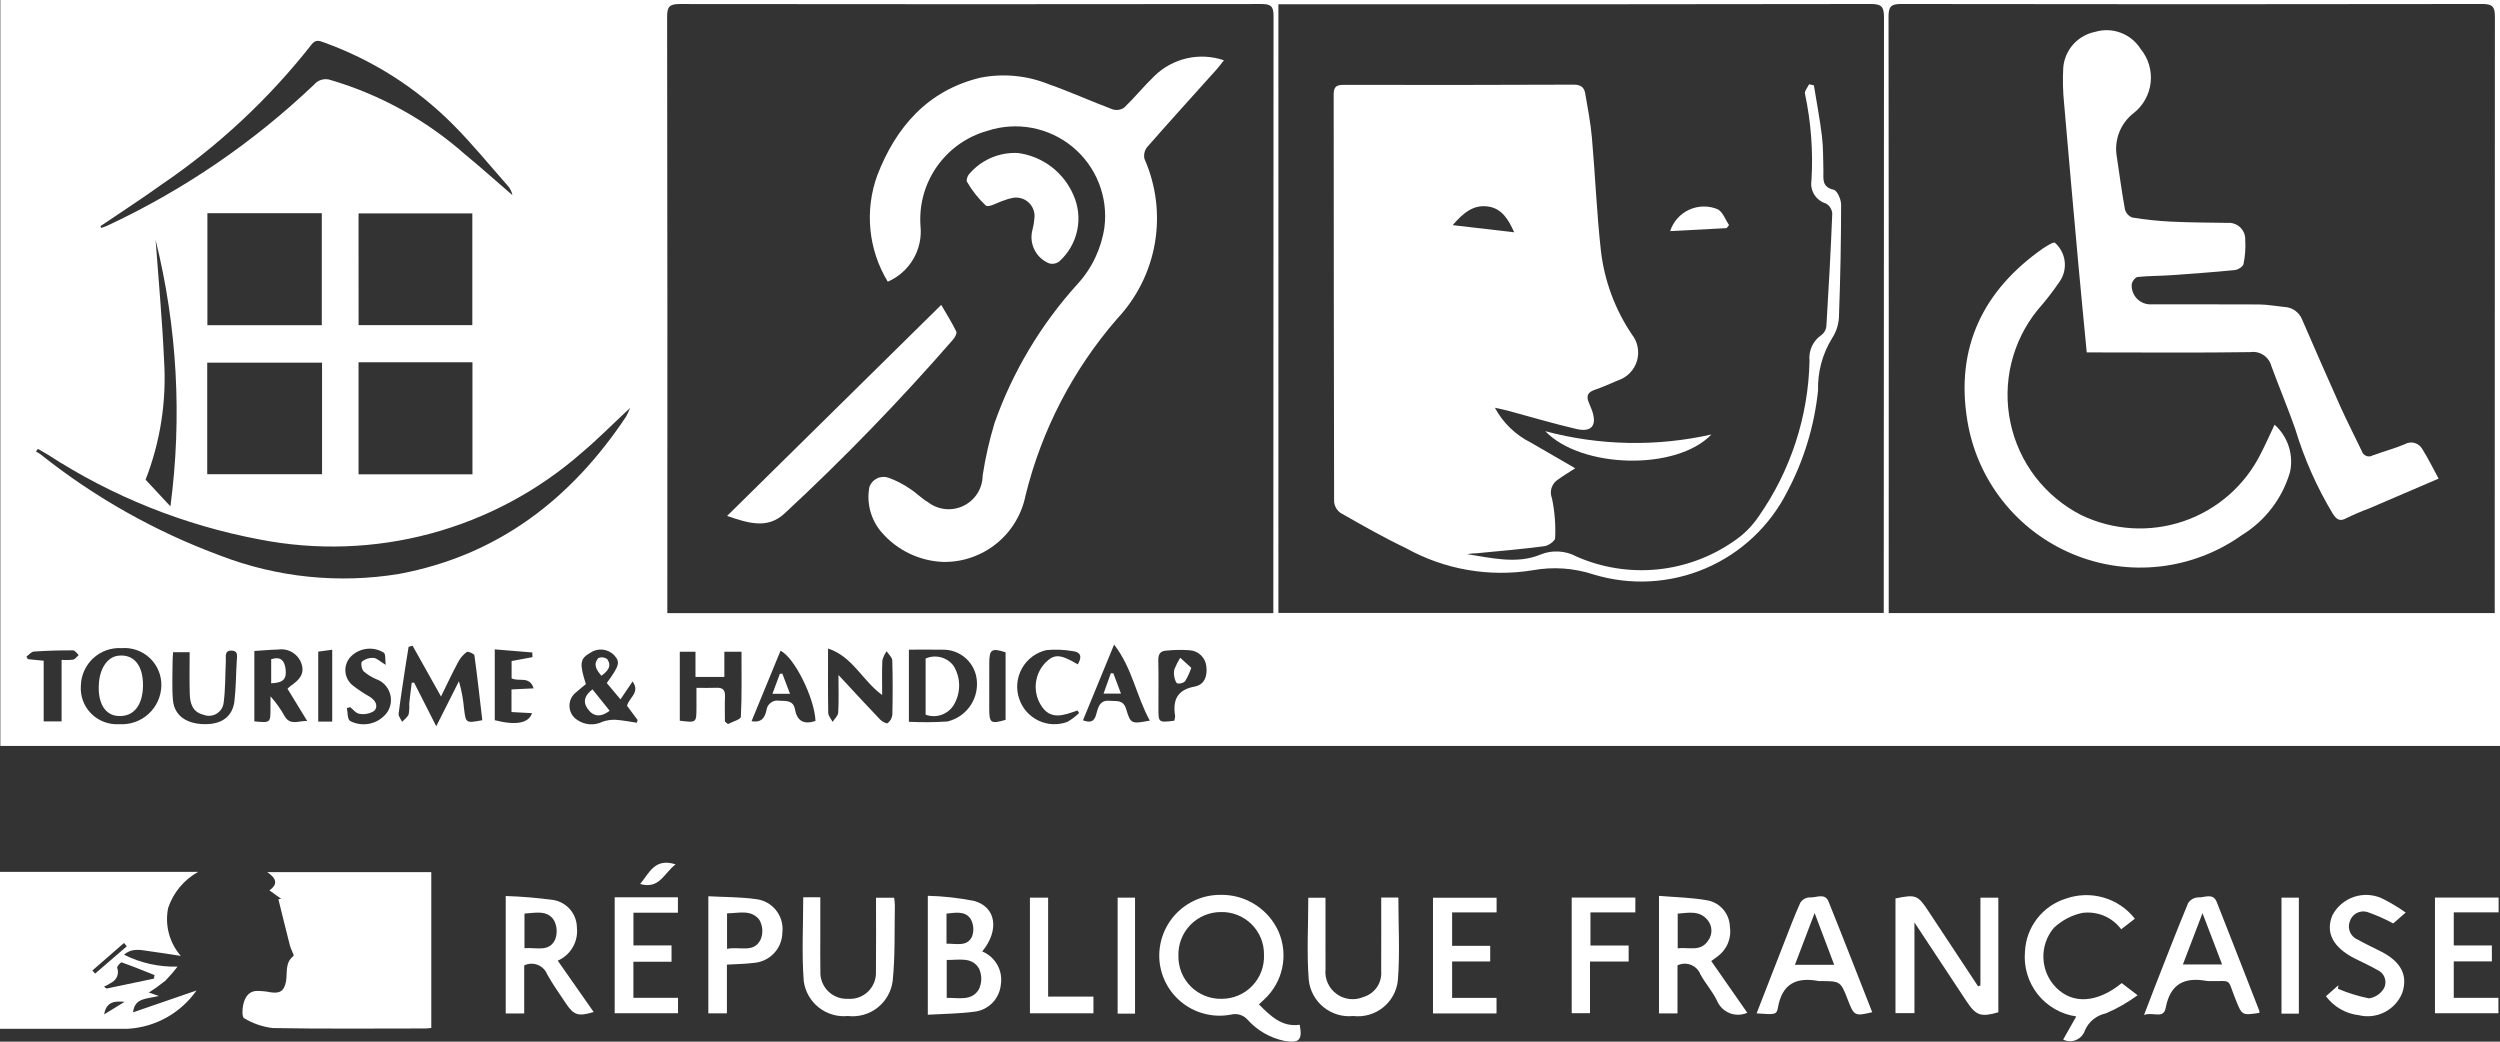 <?xml version="1.0" encoding="UTF-8"?> <svg xmlns="http://www.w3.org/2000/svg" width="72" height="30" viewBox="0 0 72 30" fill="none"><rect x="0" y="0" width="72" height="30" fill="#333333" stroke="none"/><g clip-path="url(#clip0_718_2783)"><path d="M72 0V21.483H0.01V0H72ZM36.672 17.658V17.358C36.672 11.722 36.674 6.086 36.678 0.451C36.679 0.169 36.586 0.116 36.327 0.116C30.742 0.123 25.156 0.123 19.571 0.116C19.288 0.115 19.213 0.193 19.213 0.474C19.221 6.089 19.223 11.704 19.219 17.32V17.658H36.672ZM71.848 17.657V17.32C71.848 11.705 71.85 6.09 71.853 0.474C71.854 0.195 71.78 0.115 71.496 0.115C65.91 0.124 60.325 0.124 54.74 0.115C54.444 0.114 54.39 0.213 54.39 0.481C54.397 6.096 54.398 11.711 54.395 17.326V17.657H71.848ZM36.818 17.652H54.252V17.305C54.252 11.7 54.254 6.095 54.259 0.49C54.259 0.195 54.182 0.115 53.886 0.115C48.31 0.124 42.735 0.126 37.16 0.122H36.818L36.818 17.652ZM18.146 11.748C17.639 12.22 17.216 12.65 16.756 13.037C15.502 14.137 14.012 14.934 12.401 15.367C10.79 15.8 9.101 15.857 7.464 15.534C5.3 15.126 3.237 14.3 1.389 13.101C1.292 13.041 1.192 12.985 1.093 12.927L1.035 13.003C1.079 13.027 1.122 13.052 1.163 13.081C2.724 14.325 4.475 15.311 6.348 16.003C7.988 16.633 9.766 16.814 11.499 16.528C14.353 15.992 16.455 14.366 18.035 11.992C18.077 11.913 18.114 11.831 18.146 11.748H18.146ZM5.973 6.141V9.366H9.268V6.141H5.973ZM10.327 9.363H13.603V6.145H10.326L10.327 9.363ZM9.275 10.444H5.968V13.656H9.275V10.444ZM10.326 10.433V13.661H13.607V10.433H10.326ZM2.893 6.513L2.914 6.564C2.969 6.548 3.023 6.528 3.076 6.506C5.275 5.482 7.292 4.107 9.048 2.434C9.106 2.366 9.183 2.317 9.27 2.294C9.356 2.272 9.447 2.276 9.531 2.307C10.956 2.729 12.272 3.457 13.386 4.44C13.852 4.823 14.301 5.227 14.758 5.621C14.739 5.52 14.692 5.425 14.622 5.348C14.095 4.752 13.592 4.131 13.029 3.569C11.986 2.525 10.724 1.724 9.334 1.224C9.2 1.175 9.09 1.125 8.967 1.289C7.747 2.842 6.295 4.199 4.661 5.31C4.082 5.725 3.483 6.113 2.893 6.513H2.893ZM4.481 6.909C4.565 8.066 4.674 9.221 4.725 10.379C4.8 11.55 4.619 12.722 4.193 13.815L4.908 14.583C5.248 12.021 5.104 9.418 4.481 6.909H4.481ZM11.882 18.596L11.768 18.628C11.742 18.786 11.715 18.945 11.691 19.104C11.618 19.588 11.541 20.071 11.48 20.556C11.472 20.629 11.546 20.712 11.582 20.79C11.647 20.717 11.738 20.654 11.77 20.569C11.788 20.469 11.793 20.367 11.786 20.266C11.806 20.064 11.834 19.862 11.858 19.66L11.927 19.661L12.564 20.916L13.217 19.62C13.292 19.877 13.341 20.142 13.364 20.409C13.416 20.83 13.417 20.83 13.89 20.742C13.818 20.121 13.749 19.496 13.663 18.873C13.656 18.828 13.48 18.751 13.444 18.777C13.341 18.852 13.256 18.95 13.197 19.063C13.03 19.373 12.881 19.693 12.701 20.059L11.882 18.596ZM26.176 20.787C26.546 20.806 26.916 20.803 27.286 20.779C27.541 20.718 27.767 20.569 27.922 20.358C28.078 20.147 28.153 19.887 28.135 19.626C28.121 19.373 28.009 19.136 27.822 18.965C27.635 18.794 27.389 18.703 27.136 18.711C26.823 18.706 26.509 18.71 26.176 18.71V20.787ZM3.43 20.856C3.583 20.867 3.737 20.846 3.882 20.796C4.027 20.746 4.161 20.667 4.274 20.564C4.388 20.461 4.48 20.336 4.544 20.196C4.608 20.057 4.643 19.906 4.647 19.752C4.651 19.604 4.624 19.456 4.567 19.318C4.51 19.181 4.425 19.057 4.317 18.954C4.209 18.852 4.081 18.773 3.941 18.724C3.8 18.674 3.651 18.654 3.503 18.666C3.355 18.657 3.206 18.678 3.066 18.727C2.926 18.777 2.798 18.854 2.688 18.954C2.579 19.054 2.491 19.175 2.429 19.311C2.367 19.445 2.333 19.591 2.329 19.74C2.317 19.888 2.337 20.037 2.388 20.177C2.439 20.316 2.52 20.444 2.624 20.549C2.729 20.655 2.855 20.737 2.994 20.79C3.133 20.843 3.282 20.866 3.43 20.856H3.43ZM20.058 19.81C20.274 19.81 20.455 19.816 20.636 19.808C20.821 19.8 20.889 19.879 20.88 20.063C20.869 20.302 20.878 20.542 20.878 20.781L20.965 20.853C21.095 20.784 21.334 20.72 21.337 20.644C21.368 20.026 21.355 19.405 21.355 18.77H20.861V19.496H20.03V18.769H19.578V20.756C20.057 20.816 20.057 20.816 20.058 20.386C20.058 20.206 20.058 20.025 20.058 19.81L20.058 19.81ZM7.325 18.748V20.776C7.789 20.819 7.789 20.819 7.79 20.403C7.79 20.286 7.79 20.169 7.79 20.053C7.948 20.23 8.087 20.425 8.202 20.633C8.365 20.903 8.597 20.755 8.847 20.764L8.28 19.835C8.321 19.8 8.348 19.771 8.38 19.748C8.599 19.594 8.785 19.423 8.684 19.118C8.638 18.981 8.544 18.864 8.421 18.789C8.297 18.714 8.151 18.685 8.008 18.707C7.785 18.712 7.562 18.733 7.325 18.748H7.325ZM17.475 19.671C17.842 19.169 17.867 19.067 17.688 18.87C17.598 18.777 17.478 18.72 17.35 18.708C17.222 18.697 17.094 18.732 16.989 18.807C16.702 18.975 16.684 19.111 16.874 19.703C16.786 19.776 16.689 19.849 16.601 19.931C16.536 19.978 16.484 20.04 16.449 20.112C16.414 20.184 16.397 20.264 16.401 20.344C16.404 20.424 16.427 20.502 16.467 20.571C16.508 20.64 16.564 20.698 16.633 20.739C16.739 20.811 16.862 20.852 16.989 20.86C17.116 20.868 17.244 20.841 17.357 20.784C17.474 20.744 17.598 20.726 17.721 20.729C17.929 20.742 18.136 20.785 18.343 20.815L18.362 20.735L18.059 20.327C18.116 20.088 18.447 19.945 18.218 19.626L17.87 20.142L17.475 19.671ZM24.148 19.439C24.585 19.909 24.962 20.319 25.346 20.721C25.402 20.779 25.532 20.85 25.563 20.827C25.601 20.798 25.633 20.762 25.656 20.721C25.679 20.679 25.694 20.634 25.7 20.586C25.711 20.065 25.713 19.543 25.698 19.022C25.695 18.932 25.592 18.845 25.535 18.756C25.478 18.836 25.436 18.925 25.412 19.02C25.397 19.336 25.406 19.654 25.406 20.017C24.826 19.59 24.557 18.91 23.848 18.677C23.848 19.327 23.842 19.929 23.853 20.531C23.855 20.618 23.935 20.703 23.979 20.79C24.035 20.702 24.135 20.616 24.14 20.525C24.16 20.192 24.148 19.858 24.148 19.439H24.148ZM4.985 18.783C4.979 18.887 4.97 18.976 4.97 19.065C4.97 19.433 4.949 19.802 4.981 20.167C5.021 20.604 5.362 20.846 5.882 20.856C6.384 20.865 6.699 20.64 6.752 20.189C6.798 19.806 6.794 19.417 6.819 19.031C6.828 18.895 6.866 18.74 6.666 18.737C6.462 18.734 6.509 18.905 6.504 19.03C6.485 19.437 6.494 19.846 6.44 20.248C6.431 20.312 6.408 20.373 6.372 20.427C6.336 20.48 6.288 20.525 6.232 20.558C6.176 20.59 6.114 20.609 6.049 20.614C5.985 20.619 5.92 20.609 5.86 20.585C5.535 20.505 5.473 20.249 5.465 19.974C5.453 19.58 5.462 19.185 5.462 18.783H4.985ZM33.115 20.754C32.729 20.059 32.615 19.248 32.086 18.563C31.775 19.32 31.484 20.028 31.19 20.744C31.532 20.876 31.55 20.637 31.602 20.463C31.657 20.275 31.742 20.16 31.965 20.183C32.16 20.202 32.35 20.14 32.436 20.43C32.562 20.856 32.594 20.85 33.115 20.754H33.115ZM22.479 18.742L21.645 20.77C21.955 20.824 22.031 20.642 22.075 20.45C22.08 20.407 22.095 20.366 22.116 20.329C22.138 20.292 22.168 20.26 22.203 20.235C22.238 20.209 22.277 20.192 22.319 20.182C22.361 20.173 22.405 20.173 22.447 20.181C22.648 20.187 22.848 20.17 22.896 20.431C22.96 20.783 23.167 20.87 23.486 20.763C23.463 20.12 22.884 18.934 22.479 18.742L22.479 18.742ZM33.818 20.757C33.833 20.715 33.842 20.671 33.844 20.627C33.769 20.166 33.897 19.867 34.411 19.772C34.681 19.722 34.778 19.479 34.743 19.198C34.733 19.074 34.678 18.959 34.589 18.872C34.5 18.785 34.383 18.734 34.259 18.727C34.036 18.711 33.812 18.715 33.59 18.738C33.415 18.747 33.355 18.842 33.359 19.019C33.37 19.477 33.362 19.936 33.363 20.394C33.363 20.812 33.364 20.812 33.818 20.757H33.818ZM31.04 19.133C31.167 18.92 31.135 18.779 30.892 18.752C30.642 18.709 30.388 18.699 30.135 18.723C29.988 18.757 29.849 18.821 29.727 18.912C29.606 19.003 29.506 19.118 29.432 19.25C29.358 19.383 29.313 19.529 29.299 19.68C29.285 19.83 29.304 19.982 29.353 20.125C29.398 20.261 29.47 20.387 29.564 20.494C29.659 20.601 29.774 20.689 29.903 20.751C30.032 20.813 30.172 20.849 30.315 20.856C30.458 20.863 30.601 20.841 30.735 20.792C30.86 20.722 30.976 20.635 31.078 20.535L31.032 20.462C30.647 20.593 30.251 20.765 29.973 20.3C29.858 20.11 29.809 19.888 29.834 19.668C29.859 19.448 29.956 19.242 30.11 19.082C30.368 18.829 30.531 18.835 31.04 19.133H31.04ZM10.084 20.366L9.99 20.393C10.017 20.52 10.001 20.702 10.08 20.763C10.257 20.856 10.462 20.883 10.658 20.839C10.853 20.795 11.026 20.683 11.146 20.522C11.202 20.442 11.239 20.349 11.253 20.252C11.267 20.155 11.258 20.055 11.228 19.962C11.197 19.869 11.146 19.784 11.077 19.713C11.008 19.643 10.924 19.59 10.831 19.558C10.701 19.502 10.58 19.426 10.472 19.334C10.414 19.273 10.385 19.089 10.426 19.052C10.52 18.977 10.638 18.94 10.758 18.947C10.854 18.955 10.943 19.049 11.108 19.148C11.088 18.987 11.112 18.854 11.057 18.799C10.914 18.709 10.745 18.669 10.577 18.685C10.409 18.701 10.25 18.772 10.127 18.887C10.068 18.941 10.021 19.007 9.99 19.081C9.959 19.155 9.944 19.234 9.946 19.314C9.948 19.394 9.967 19.473 10.002 19.545C10.037 19.617 10.087 19.68 10.148 19.732C10.308 19.857 10.478 19.97 10.655 20.07C10.815 20.173 10.908 20.337 10.774 20.476C10.647 20.556 10.493 20.585 10.346 20.556C10.253 20.546 10.171 20.433 10.084 20.366H10.084ZM14.734 19.535V19.038L15.335 18.926L15.33 18.791L14.249 18.702V20.742C14.851 20.897 15.229 20.831 15.322 20.539L14.731 20.507V19.855L15.368 19.825C15.252 19.453 14.945 19.646 14.734 19.535H14.734ZM1.258 20.776H1.774V19.003C1.885 19.013 1.997 19.011 2.107 18.997C2.168 18.983 2.214 18.911 2.267 18.865C2.213 18.817 2.159 18.73 2.104 18.73C1.728 18.729 1.351 18.739 0.976 18.765C0.901 18.77 0.832 18.859 0.761 18.91L0.803 18.984L1.258 19.029V20.776ZM28.961 18.786C28.559 18.656 28.492 18.702 28.491 19.095C28.49 19.534 28.49 19.972 28.49 20.411C28.491 20.825 28.534 20.855 28.961 20.732V18.786ZM9.568 20.782V18.712L9.165 18.767V20.782H9.568Z" fill="white"></path><path d="M0 29.63V25.109H5.707C5.301 25.335 4.993 25.704 4.844 26.144C4.793 26.388 4.8 26.64 4.863 26.88C4.926 27.12 5.044 27.343 5.208 27.53C4.864 27.478 4.599 27.434 4.332 27.399C4.074 27.365 3.808 27.287 3.573 27.496C4.05 27.735 4.579 27.853 5.112 27.838C5.005 27.98 4.888 28.115 4.764 28.243C4.611 28.366 4.451 28.481 4.285 28.585L4.575 28.684C4.259 28.771 3.874 28.721 3.833 29.155L5.659 28.526C5.434 28.848 5.139 29.114 4.796 29.305C4.453 29.496 4.072 29.607 3.68 29.629C2.465 29.631 1.249 29.63 0 29.63ZM4.432 28.185L4.45 28.082C4.135 27.957 3.822 27.828 3.502 27.716C3.479 27.708 3.363 27.837 3.375 27.872C3.404 27.948 3.404 28.03 3.378 28.106C3.351 28.182 3.298 28.246 3.229 28.287C3.155 28.336 3.076 28.379 2.995 28.416L3.068 28.47L4.432 28.185ZM2.661 27.95L2.739 28.04L3.652 27.253L3.571 27.158L2.661 27.95ZM3.588 28.853C3.316 28.826 3.062 28.84 3 29.214L3.588 28.853Z" fill="white"></path><path d="M8.098 25.886L7.759 25.642C8.021 25.458 7.953 25.29 7.696 25.117H12.421V29.605C12.357 29.611 12.299 29.62 12.24 29.62C10.778 29.62 9.315 29.635 7.853 29.608C7.562 29.573 7.281 29.476 7.03 29.325C6.97 29.295 6.975 29.068 7.003 28.944C7.048 28.742 7.144 28.549 7.394 28.539C7.526 28.538 7.658 28.551 7.788 28.577C8.037 28.616 8.18 28.564 8.236 28.27C8.282 28.026 8.197 27.728 8.454 27.531C8.479 27.512 8.378 27.343 8.352 27.24C8.237 26.794 8.129 26.347 8.018 25.899L8.098 25.886Z" fill="white"></path><path d="M36.258 28.927C36.603 29.274 36.927 29.586 37.432 29.513C37.515 29.955 37.416 30.047 36.997 29.979C36.584 29.895 36.208 29.679 35.927 29.364C35.87 29.301 35.797 29.254 35.715 29.228C35.634 29.202 35.547 29.199 35.463 29.218C35.225 29.266 34.979 29.263 34.741 29.209C34.504 29.156 34.28 29.053 34.085 28.908C33.89 28.762 33.727 28.578 33.608 28.366C33.489 28.154 33.416 27.919 33.393 27.676C33.372 27.434 33.402 27.189 33.48 26.959C33.559 26.728 33.685 26.516 33.85 26.337C34.015 26.158 34.216 26.015 34.439 25.918C34.663 25.82 34.904 25.771 35.148 25.772C35.503 25.764 35.852 25.862 36.151 26.053C36.451 26.244 36.687 26.52 36.829 26.845C36.967 27.172 37.001 27.534 36.926 27.881C36.851 28.228 36.671 28.543 36.409 28.784C36.366 28.826 36.321 28.867 36.258 28.927ZM33.938 27.531C33.936 27.695 33.966 27.858 34.028 28.01C34.09 28.162 34.182 28.299 34.299 28.415C34.415 28.53 34.554 28.62 34.707 28.681C34.859 28.741 35.022 28.77 35.186 28.766C35.35 28.766 35.512 28.733 35.663 28.669C35.814 28.605 35.951 28.512 36.064 28.393C36.178 28.275 36.266 28.136 36.325 27.982C36.383 27.829 36.409 27.666 36.403 27.502C36.406 27.338 36.376 27.175 36.315 27.023C36.253 26.872 36.161 26.734 36.045 26.618C35.929 26.503 35.79 26.412 35.638 26.352C35.485 26.291 35.322 26.263 35.158 26.267C34.994 26.267 34.832 26.301 34.681 26.365C34.53 26.429 34.394 26.523 34.28 26.641C34.166 26.759 34.078 26.898 34.019 27.051C33.96 27.204 33.933 27.367 33.938 27.531Z" fill="white"></path><path d="M57.036 28.379V25.852H57.552V29.154C57.047 29.299 56.909 29.251 56.633 28.833C56.15 28.1 55.665 27.367 55.136 26.566V29.178H54.59V25.875C55.175 25.754 55.232 25.776 55.539 26.242C56.016 26.963 56.492 27.685 56.969 28.406L57.036 28.379Z" fill="white"></path><path d="M28.288 27.402C28.472 27.477 28.625 27.613 28.723 27.786C28.82 27.96 28.855 28.161 28.824 28.358C28.805 28.558 28.717 28.747 28.574 28.89C28.431 29.032 28.243 29.121 28.042 29.139C27.612 29.196 27.174 29.197 26.721 29.224V25.799C27.171 25.81 27.619 25.86 28.06 25.948C28.691 26.125 28.787 26.795 28.288 27.402ZM27.265 28.739C27.616 28.732 27.996 28.84 28.195 28.485C28.238 28.392 28.261 28.291 28.261 28.188C28.261 28.086 28.238 27.985 28.195 27.892C27.99 27.548 27.613 27.652 27.265 27.647L27.265 28.739ZM27.259 27.178C27.549 27.174 27.857 27.272 27.995 26.971C28.025 26.889 28.037 26.802 28.03 26.714C28.024 26.627 27.998 26.543 27.955 26.466C27.796 26.227 27.519 26.285 27.259 26.312V27.178Z" fill="white"></path><path d="M49.284 27.678L50.322 29.168C50.242 29.203 50.155 29.222 50.068 29.224C49.98 29.226 49.892 29.21 49.811 29.177C49.729 29.144 49.655 29.095 49.593 29.034C49.531 28.971 49.481 28.898 49.448 28.816C49.321 28.552 49.116 28.325 48.974 28.066C48.95 28.004 48.913 27.947 48.867 27.899C48.82 27.851 48.763 27.814 48.701 27.789C48.639 27.764 48.572 27.752 48.505 27.754C48.438 27.757 48.373 27.773 48.312 27.802V29.185H47.779V25.801C48.25 25.841 48.727 25.848 49.189 25.933C49.363 25.969 49.519 26.062 49.633 26.197C49.747 26.332 49.813 26.502 49.82 26.679C49.847 26.841 49.829 27.008 49.767 27.16C49.705 27.313 49.602 27.445 49.469 27.543C49.414 27.585 49.357 27.625 49.284 27.678ZM48.318 27.312C48.634 27.269 48.975 27.426 49.196 27.087C49.261 26.999 49.294 26.892 49.289 26.782C49.284 26.673 49.242 26.569 49.17 26.487C48.938 26.215 48.626 26.288 48.318 26.313L48.318 27.312Z" fill="white"></path><path d="M16.063 27.667L17.098 29.146C16.65 29.281 16.522 29.239 16.29 28.887C16.111 28.614 15.917 28.348 15.76 28.063C15.735 28 15.698 27.944 15.651 27.897C15.604 27.849 15.547 27.813 15.485 27.788C15.423 27.764 15.356 27.753 15.289 27.755C15.223 27.758 15.157 27.774 15.097 27.803V29.188H14.565V25.805C15.031 25.82 15.495 25.859 15.956 25.923C16.14 25.959 16.307 26.057 16.427 26.201C16.547 26.346 16.613 26.527 16.615 26.715C16.636 26.912 16.595 27.11 16.495 27.282C16.396 27.453 16.245 27.588 16.063 27.667ZM15.105 27.308C15.442 27.28 15.813 27.429 15.986 27.062C16.022 26.972 16.037 26.874 16.031 26.777C16.026 26.679 15.998 26.584 15.952 26.499C15.755 26.201 15.419 26.292 15.105 26.311V27.308Z" fill="white"></path><path d="M50.59 29.185C50.858 28.496 51.123 27.813 51.39 27.131C51.539 26.751 51.681 26.368 51.85 25.997C51.879 25.952 51.919 25.914 51.965 25.888C52.012 25.861 52.064 25.846 52.118 25.845C52.301 25.863 52.556 25.702 52.662 25.965C53.089 27.023 53.501 28.088 53.92 29.152C53.419 29.27 53.396 29.258 53.221 28.805C53.009 28.255 53.009 28.255 52.408 28.255C52.398 28.255 52.388 28.255 52.378 28.254C51.745 28.134 51.328 28.323 51.206 29.012C51.167 29.23 51.124 29.223 50.59 29.185ZM52.261 26.295L51.694 27.787H52.825L52.261 26.295Z" fill="white"></path><path d="M65.069 29.171C64.565 29.247 64.571 29.244 64.388 28.791C64.123 28.135 64.318 28.272 63.597 28.254C63.587 28.254 63.577 28.254 63.566 28.253C62.924 28.132 62.504 28.325 62.373 29.024C62.309 29.365 61.996 29.13 61.748 29.232C61.864 28.928 61.958 28.677 62.056 28.429C62.373 27.621 62.685 26.812 63.017 26.011C63.048 25.962 63.09 25.922 63.14 25.893C63.19 25.864 63.247 25.847 63.305 25.845C63.486 25.857 63.733 25.703 63.842 25.977C64.254 27.02 64.66 28.066 65.068 29.111C65.072 29.131 65.072 29.151 65.069 29.171ZM62.867 27.777H63.997L63.432 26.299L62.867 27.777Z" fill="white"></path><path d="M61.105 28.313L61.563 28.663C61.279 28.871 60.973 29.046 60.65 29.185C60.518 29.212 60.394 29.271 60.289 29.355C60.184 29.44 60.101 29.549 60.047 29.672C60.027 29.734 59.994 29.791 59.951 29.838C59.907 29.887 59.854 29.924 59.794 29.95C59.735 29.975 59.671 29.988 59.606 29.986C59.541 29.984 59.477 29.968 59.419 29.94L59.796 29.273C59.357 29.21 58.96 28.982 58.685 28.634C58.411 28.287 58.28 27.848 58.319 27.407C58.335 27.063 58.456 26.732 58.666 26.459C58.877 26.185 59.166 25.984 59.495 25.881C59.845 25.757 60.226 25.746 60.583 25.85C60.94 25.953 61.255 26.166 61.484 26.459L61.091 26.763C60.962 26.591 60.79 26.456 60.592 26.373C60.393 26.291 60.176 26.263 59.963 26.293C59.659 26.359 59.378 26.508 59.151 26.722C58.945 26.966 58.837 27.279 58.85 27.598C58.863 27.918 58.995 28.221 59.22 28.447C59.701 28.929 60.406 28.885 61.105 28.313Z" fill="white"></path><path d="M39.779 25.848H40.273C40.273 26.655 40.321 27.453 40.258 28.241C40.241 28.392 40.195 28.539 40.121 28.673C40.047 28.806 39.948 28.924 39.828 29.018C39.709 29.113 39.572 29.184 39.425 29.225C39.278 29.267 39.125 29.279 38.973 29.261C38.667 29.293 38.361 29.202 38.121 29.009C37.882 28.816 37.728 28.536 37.693 28.23C37.631 27.451 37.679 26.662 37.679 25.855H38.174C38.174 26.546 38.172 27.229 38.175 27.912C38.161 28.048 38.183 28.186 38.238 28.311C38.294 28.436 38.381 28.544 38.492 28.625C38.602 28.706 38.732 28.757 38.868 28.772C39.004 28.787 39.142 28.767 39.267 28.713C39.426 28.666 39.564 28.566 39.657 28.429C39.75 28.293 39.792 28.128 39.778 27.963C39.782 27.268 39.779 26.574 39.779 25.848Z" fill="white"></path><path d="M23.133 25.842H23.625C23.625 26.197 23.625 26.551 23.625 26.905C23.625 27.263 23.62 27.621 23.627 27.979C23.622 28.084 23.64 28.189 23.679 28.287C23.717 28.385 23.776 28.474 23.851 28.548C23.926 28.622 24.015 28.68 24.114 28.717C24.212 28.755 24.318 28.771 24.423 28.766C24.528 28.774 24.634 28.759 24.733 28.723C24.833 28.687 24.924 28.631 25 28.557C25.075 28.484 25.135 28.395 25.174 28.297C25.214 28.199 25.232 28.094 25.227 27.988C25.235 27.284 25.229 26.58 25.229 25.855H25.751C25.763 25.927 25.77 26 25.772 26.073C25.758 26.798 25.783 27.527 25.71 28.246C25.673 28.551 25.516 28.829 25.274 29.02C25.032 29.21 24.724 29.297 24.419 29.261C24.118 29.291 23.817 29.203 23.58 29.015C23.343 28.828 23.188 28.555 23.148 28.256C23.087 27.466 23.133 26.668 23.133 25.842Z" fill="white"></path><path d="M43.1 28.739V29.187H41.27V25.855H43.102V26.277H41.821V27.24H42.918V27.69H41.821V28.739H43.1Z" fill="white"></path><path d="M17.703 25.842H19.524V26.286H18.243V27.228H19.34V27.698H18.242V28.737H19.527V29.181H17.703V25.842Z" fill="white"></path><path d="M71.96 25.85V26.276H70.668V27.229H71.766V27.688H70.668V28.738H71.954V29.181H70.127V25.85H71.96Z" fill="white"></path><path d="M20.4 25.812C20.861 25.837 21.31 25.832 21.751 25.892C21.866 25.902 21.979 25.936 22.081 25.991C22.183 26.045 22.273 26.12 22.346 26.21C22.419 26.301 22.473 26.405 22.505 26.516C22.537 26.628 22.546 26.744 22.532 26.859C22.529 27.082 22.442 27.295 22.289 27.456C22.136 27.618 21.928 27.716 21.706 27.732C21.464 27.763 21.218 27.764 20.935 27.781V29.184H20.4V25.812ZM20.939 27.327C21.299 27.249 21.711 27.464 21.908 27.054C21.945 26.963 21.96 26.866 21.954 26.768C21.947 26.671 21.918 26.576 21.87 26.492C21.635 26.183 21.271 26.303 20.939 26.304V27.327Z" fill="white"></path><path d="M66.987 28.691L67.346 28.375L67.333 28.476C67.621 28.599 67.921 28.692 68.228 28.753C68.318 28.739 68.405 28.706 68.48 28.654C68.556 28.602 68.618 28.533 68.664 28.453C68.686 28.407 68.699 28.356 68.701 28.304C68.703 28.252 68.695 28.2 68.676 28.152C68.658 28.103 68.63 28.059 68.594 28.021C68.558 27.984 68.514 27.954 68.466 27.934C68.255 27.811 68.03 27.713 67.812 27.602C67.187 27.282 66.969 26.857 67.172 26.362C67.301 26.115 67.52 25.926 67.783 25.834C68.046 25.743 68.334 25.755 68.589 25.868C68.832 25.987 69.064 26.125 69.284 26.282L68.925 26.595C68.685 26.465 68.435 26.355 68.177 26.265C68.125 26.25 68.07 26.245 68.015 26.252C67.961 26.258 67.909 26.275 67.861 26.302C67.814 26.329 67.772 26.366 67.739 26.409C67.706 26.453 67.682 26.502 67.668 26.555C67.635 26.654 67.642 26.762 67.686 26.857C67.731 26.951 67.81 27.025 67.907 27.063C68.129 27.189 68.362 27.294 68.588 27.411C69.155 27.704 69.352 28.095 69.186 28.593C69.091 28.832 68.912 29.028 68.684 29.147C68.455 29.266 68.191 29.299 67.941 29.239C67.753 29.218 67.571 29.158 67.407 29.064C67.243 28.97 67.1 28.843 66.987 28.691Z" fill="white"></path><path d="M47.098 25.85V26.277H45.805V27.231H46.905V27.692H45.792V29.18H45.265V25.85H47.098Z" fill="white"></path><path d="M29.662 29.183V25.852H30.186V28.702H31.491V29.183L29.662 29.183Z" fill="white"></path><path d="M32.689 29.193H32.188V25.852H32.689V29.193Z" fill="white"></path><path d="M66.207 29.193H65.707V25.852H66.207V29.193Z" fill="white"></path><path d="M19.459 24.894C19.13 25.133 18.998 25.621 18.436 25.459C18.703 25.139 18.857 24.699 19.459 24.894Z" fill="white"></path><path d="M25.568 8.113C25.291 7.657 25.12 7.145 25.068 6.614C25.016 6.083 25.084 5.547 25.267 5.046C25.805 3.657 26.718 2.603 28.233 2.238C28.891 2.108 29.572 2.172 30.194 2.422C30.819 2.642 31.424 2.917 32.044 3.15C32.1 3.167 32.159 3.172 32.217 3.163C32.275 3.154 32.33 3.132 32.378 3.098C32.68 2.808 32.944 2.479 33.246 2.19C33.505 1.936 33.829 1.76 34.183 1.679C34.537 1.599 34.906 1.619 35.249 1.736C35.157 1.851 35.102 1.929 35.038 1.999C34.369 2.745 33.695 3.487 33.035 4.24C32.998 4.287 32.973 4.342 32.96 4.4C32.947 4.458 32.947 4.519 32.961 4.577C33.297 5.337 33.401 6.18 33.261 7C33.12 7.819 32.74 8.579 32.17 9.184C30.901 10.647 29.998 12.39 29.535 14.271C29.427 14.813 29.133 15.302 28.703 15.651C28.273 16 27.735 16.189 27.182 16.184C26.843 16.174 26.51 16.093 26.204 15.949C25.898 15.804 25.624 15.598 25.401 15.343C25.245 15.166 25.131 14.956 25.068 14.728C25.005 14.501 24.994 14.262 25.038 14.03C25.056 13.975 25.085 13.924 25.123 13.881C25.161 13.837 25.208 13.802 25.26 13.777C25.312 13.752 25.368 13.738 25.426 13.735C25.484 13.732 25.541 13.741 25.596 13.761C25.814 13.841 26.022 13.948 26.213 14.081C26.393 14.195 26.544 14.358 26.728 14.464C26.872 14.575 27.045 14.643 27.226 14.661C27.407 14.679 27.589 14.646 27.752 14.566C27.915 14.486 28.053 14.363 28.15 14.209C28.247 14.055 28.299 13.877 28.3 13.696C28.379 13.182 28.494 12.675 28.645 12.177C29.168 10.699 29.981 9.34 31.035 8.178C31.451 7.723 31.72 7.153 31.808 6.543C31.863 6.111 31.806 5.672 31.645 5.267C31.484 4.862 31.223 4.505 30.887 4.228C30.55 3.951 30.149 3.764 29.721 3.683C29.293 3.603 28.851 3.632 28.437 3.768C27.85 3.932 27.337 4.294 26.986 4.792C26.635 5.29 26.467 5.894 26.51 6.502C26.545 6.836 26.472 7.172 26.302 7.462C26.133 7.751 25.876 7.979 25.568 8.113Z" fill="white"></path><path d="M27.107 8.781C27.261 9.046 27.415 9.289 27.54 9.546C27.566 9.598 27.502 9.718 27.448 9.779C25.918 11.538 24.295 13.213 22.585 14.797C22.103 15.237 21.564 15.073 20.94 14.859L27.107 8.781Z" fill="white"></path><path d="M29.321 4.407C29.669 4.454 29.998 4.59 30.278 4.802C30.557 5.015 30.777 5.295 30.915 5.618C31.058 5.938 31.096 6.295 31.023 6.637C30.95 6.98 30.771 7.291 30.51 7.526C30.469 7.559 30.421 7.581 30.369 7.591C30.317 7.602 30.264 7.599 30.213 7.584C30.027 7.508 29.876 7.367 29.789 7.186C29.701 7.006 29.683 6.8 29.738 6.607C29.766 6.498 29.784 6.388 29.792 6.276C29.801 6.194 29.79 6.112 29.761 6.035C29.732 5.958 29.686 5.889 29.626 5.833C29.566 5.777 29.494 5.735 29.415 5.712C29.336 5.688 29.253 5.684 29.172 5.698C29.082 5.715 28.995 5.74 28.91 5.774C28.732 5.828 28.475 5.985 28.392 5.92C28.179 5.721 27.997 5.491 27.851 5.238C27.823 5.197 27.858 5.085 27.898 5.03C28.07 4.822 28.288 4.657 28.535 4.549C28.782 4.441 29.052 4.392 29.321 4.407Z" fill="white"></path><path d="M60.098 10.15C60.014 9.265 59.929 8.412 59.852 7.559C59.713 6.033 59.578 4.507 59.446 2.981C59.411 2.636 59.403 2.289 59.422 1.943C59.443 1.697 59.544 1.463 59.709 1.278C59.874 1.093 60.095 0.967 60.338 0.918C60.581 0.845 60.84 0.854 61.077 0.943C61.314 1.032 61.516 1.196 61.65 1.41C61.76 1.544 61.843 1.698 61.892 1.863C61.942 2.029 61.958 2.203 61.939 2.374C61.921 2.546 61.868 2.713 61.784 2.864C61.701 3.015 61.588 3.148 61.452 3.255C61.262 3.401 61.117 3.596 61.031 3.819C60.945 4.042 60.922 4.285 60.965 4.52C61.041 5.024 61.107 5.53 61.199 6.032C61.213 6.085 61.24 6.133 61.277 6.174C61.313 6.215 61.359 6.246 61.41 6.265C61.782 6.326 62.156 6.365 62.531 6.383C63.071 6.409 63.612 6.411 64.153 6.419C64.22 6.413 64.287 6.422 64.35 6.445C64.413 6.467 64.471 6.503 64.519 6.549C64.567 6.596 64.605 6.652 64.63 6.714C64.655 6.776 64.666 6.843 64.663 6.91C64.677 7.143 64.66 7.377 64.613 7.605C64.597 7.679 64.454 7.769 64.362 7.778C63.745 7.839 63.126 7.884 62.507 7.927C62.192 7.949 61.874 7.943 61.56 7.978C61.495 7.985 61.396 8.117 61.393 8.195C61.389 8.27 61.4 8.346 61.427 8.417C61.454 8.487 61.495 8.552 61.548 8.606C61.601 8.66 61.665 8.702 61.736 8.729C61.806 8.757 61.882 8.769 61.958 8.765C62.99 8.768 64.022 8.761 65.054 8.768C65.297 8.77 65.541 8.815 65.784 8.84C65.896 8.844 66.005 8.88 66.097 8.944C66.188 9.009 66.259 9.098 66.301 9.202C66.666 10.043 67.032 10.884 67.408 11.721C67.601 12.149 67.818 12.566 68.019 12.99C68.028 13.022 68.044 13.051 68.067 13.075C68.089 13.099 68.116 13.118 68.147 13.13C68.178 13.142 68.211 13.147 68.243 13.144C68.276 13.142 68.308 13.132 68.336 13.115C68.643 13.002 68.961 12.919 69.261 12.792C69.303 12.767 69.35 12.752 69.398 12.746C69.447 12.74 69.496 12.744 69.543 12.758C69.59 12.771 69.633 12.794 69.671 12.825C69.709 12.855 69.741 12.893 69.764 12.936C69.931 13.2 70.067 13.482 70.232 13.784C69.537 14.083 68.882 14.364 68.228 14.644C68.007 14.725 67.791 14.818 67.581 14.921C67.388 15.029 67.297 14.964 67.189 14.803C66.725 14.033 66.359 13.207 66.1 12.346C65.887 11.74 65.637 11.148 65.416 10.544C65.382 10.413 65.301 10.3 65.188 10.225C65.075 10.151 64.939 10.121 64.805 10.141C63.363 10.163 61.921 10.15 60.479 10.15L60.098 10.15Z" fill="white"></path><path d="M59.173 6.984C59.335 7.123 59.438 7.317 59.463 7.528C59.488 7.74 59.432 7.953 59.307 8.125C59.117 8.403 58.91 8.669 58.687 8.922C58.322 9.371 58.062 9.896 57.926 10.458C57.79 11.02 57.781 11.606 57.901 12.172C58.02 12.738 58.264 13.271 58.615 13.731C58.967 14.19 59.416 14.566 59.931 14.83C60.854 15.277 61.916 15.342 62.887 15.011C63.857 14.68 64.657 13.979 65.113 13.06C65.253 12.788 65.377 12.508 65.508 12.231C65.697 12.399 65.837 12.615 65.915 12.855C65.993 13.095 66.006 13.352 65.952 13.598C65.731 14.353 65.238 14.999 64.567 15.41C63.868 15.908 63.054 16.219 62.202 16.315C61.35 16.411 60.487 16.288 59.696 15.958C58.904 15.628 58.21 15.101 57.678 14.428C57.147 13.755 56.796 12.958 56.659 12.112C56.312 10.009 57.114 8.356 58.851 7.145C58.928 7.094 59.008 7.048 59.089 7.006C59.116 6.995 59.144 6.988 59.173 6.984Z" fill="white"></path><path d="M43.053 11.744C43.286 12.177 43.647 12.527 44.087 12.746C44.489 12.981 44.894 13.213 45.366 13.486C45.154 13.624 45.01 13.709 44.875 13.807C44.786 13.863 44.719 13.948 44.686 14.048C44.654 14.148 44.657 14.256 44.697 14.354C44.776 14.73 44.806 15.114 44.788 15.497C44.787 15.579 44.597 15.715 44.481 15.73C43.836 15.815 43.187 15.87 42.538 15.933C42.443 15.934 42.348 15.943 42.254 15.96C42.959 16.069 43.688 16.253 44.362 15.973C44.53 15.903 44.712 15.873 44.894 15.884C45.076 15.894 45.253 15.945 45.413 16.033C46.143 16.352 46.943 16.478 47.735 16.399C48.528 16.32 49.287 16.038 49.94 15.582C50.22 15.394 50.461 15.153 50.649 14.874C51.569 13.559 52.079 12.001 52.114 10.397C52.098 10.251 52.122 10.104 52.184 9.97C52.246 9.837 52.344 9.723 52.466 9.642C52.504 9.611 52.536 9.574 52.559 9.531C52.582 9.488 52.596 9.44 52.6 9.392C52.666 8.311 52.726 7.23 52.769 6.148C52.764 6.089 52.745 6.032 52.713 5.981C52.681 5.931 52.637 5.889 52.586 5.86C52.448 5.819 52.33 5.729 52.253 5.607C52.176 5.485 52.147 5.34 52.17 5.198C52.221 4.36 52.158 3.52 51.983 2.699C51.965 2.622 52.059 2.519 52.101 2.428L52.24 2.457C52.319 2.946 52.413 3.433 52.472 3.924C52.511 4.247 52.505 4.577 52.514 4.904C52.52 5.139 52.454 5.383 52.81 5.465C52.913 5.489 53.024 5.744 53.024 5.892C53.023 6.944 53.003 7.996 52.964 9.047C52.968 9.293 52.899 9.535 52.764 9.741C52.485 10.193 52.345 10.716 52.36 11.246C52.254 12.264 51.954 13.252 51.475 14.156C50.975 15.149 50.14 15.933 49.118 16.37C48.096 16.806 46.952 16.868 45.889 16.543C45.326 16.358 44.726 16.317 44.144 16.423C42.891 16.628 41.606 16.405 40.496 15.789C39.852 15.481 39.23 15.127 38.609 14.773C38.555 14.735 38.511 14.686 38.478 14.629C38.446 14.572 38.427 14.508 38.422 14.443C38.412 10.536 38.415 6.628 38.41 2.72C38.41 2.5 38.487 2.444 38.696 2.444C40.906 2.449 43.116 2.447 45.326 2.438C45.519 2.437 45.622 2.513 45.652 2.68C45.727 3.111 45.81 3.542 45.848 3.977C45.943 5.055 45.986 6.138 46.105 7.213C46.204 8.08 46.511 8.911 47 9.634C47.083 9.74 47.14 9.865 47.165 9.997C47.19 10.13 47.182 10.267 47.144 10.396C47.105 10.525 47.036 10.643 46.942 10.74C46.848 10.837 46.732 10.91 46.604 10.953C46.378 11.047 46.155 11.151 45.923 11.229C45.715 11.299 45.681 11.419 45.761 11.602C45.79 11.667 45.817 11.733 45.842 11.8C46.006 12.242 45.849 12.459 45.401 12.355C44.737 12.201 44.082 12.004 43.423 11.827C43.318 11.799 43.212 11.779 43.053 11.744ZM41.837 6.484L43.609 6.69C43.435 6.303 43.249 6.01 42.868 5.949C42.438 5.881 42.144 6.13 41.837 6.484H41.837Z" fill="white"></path><path d="M44.503 12.418C46.067 12.836 47.709 12.869 49.289 12.513C48.282 13.566 45.54 13.498 44.503 12.418Z" fill="white"></path><path d="M48.1 6.656C48.144 6.521 48.215 6.396 48.31 6.29C48.405 6.183 48.521 6.098 48.651 6.039C48.78 5.98 48.921 5.949 49.063 5.947C49.206 5.946 49.347 5.974 49.478 6.03C49.623 6.117 49.692 6.328 49.796 6.483L49.727 6.57L48.1 6.656Z" fill="white"></path><path d="M26.658 18.965C26.796 18.904 26.951 18.892 27.097 18.93C27.243 18.968 27.372 19.055 27.463 19.176C27.57 19.35 27.626 19.551 27.623 19.755C27.621 19.96 27.561 20.159 27.45 20.331C27.364 20.455 27.241 20.547 27.097 20.593C26.954 20.639 26.799 20.635 26.658 20.583V18.965Z" fill="white"></path><path d="M4.118 19.762C4.107 20.318 3.845 20.642 3.422 20.62C3.381 20.619 3.341 20.615 3.301 20.606C2.985 20.53 2.817 20.196 2.847 19.701C2.873 19.247 3.094 18.922 3.401 18.885C3.855 18.829 4.129 19.165 4.118 19.762Z" fill="white"></path><path d="M7.81 19.679V18.985C8.091 18.895 8.195 19.031 8.225 19.271C8.26 19.559 8.154 19.665 7.81 19.679Z" fill="white"></path><path d="M17.559 20.471C17.299 20.663 17.089 20.645 16.925 20.414C16.774 20.202 16.845 20.021 17.064 19.854L17.559 20.471Z" fill="white"></path><path d="M17.321 19.461C17.181 19.296 17.069 19.135 17.235 18.95C17.276 18.934 17.321 18.928 17.366 18.934C17.41 18.94 17.452 18.956 17.488 18.983C17.631 19.19 17.5 19.329 17.321 19.461Z" fill="white"></path><path d="M32.065 19.393L32.284 19.976H31.782L31.993 19.387L32.065 19.393Z" fill="white"></path><path d="M22.752 19.982H22.246L22.46 19.406L22.531 19.4L22.752 19.982Z" fill="white"></path><path d="M34.309 19.234C34.263 19.369 34.203 19.5 34.129 19.622C34.099 19.648 34.064 19.666 34.026 19.677C33.989 19.687 33.949 19.689 33.91 19.683C33.873 19.677 33.837 19.576 33.825 19.514C33.805 19.435 33.804 19.352 33.823 19.272C33.87 19.158 33.926 19.049 33.99 18.943L34.309 19.234Z" fill="white"></path></g><defs><clipPath id="clip0_718_2783"><rect width="72" height="30" fill="white"></rect></clipPath></defs></svg> 